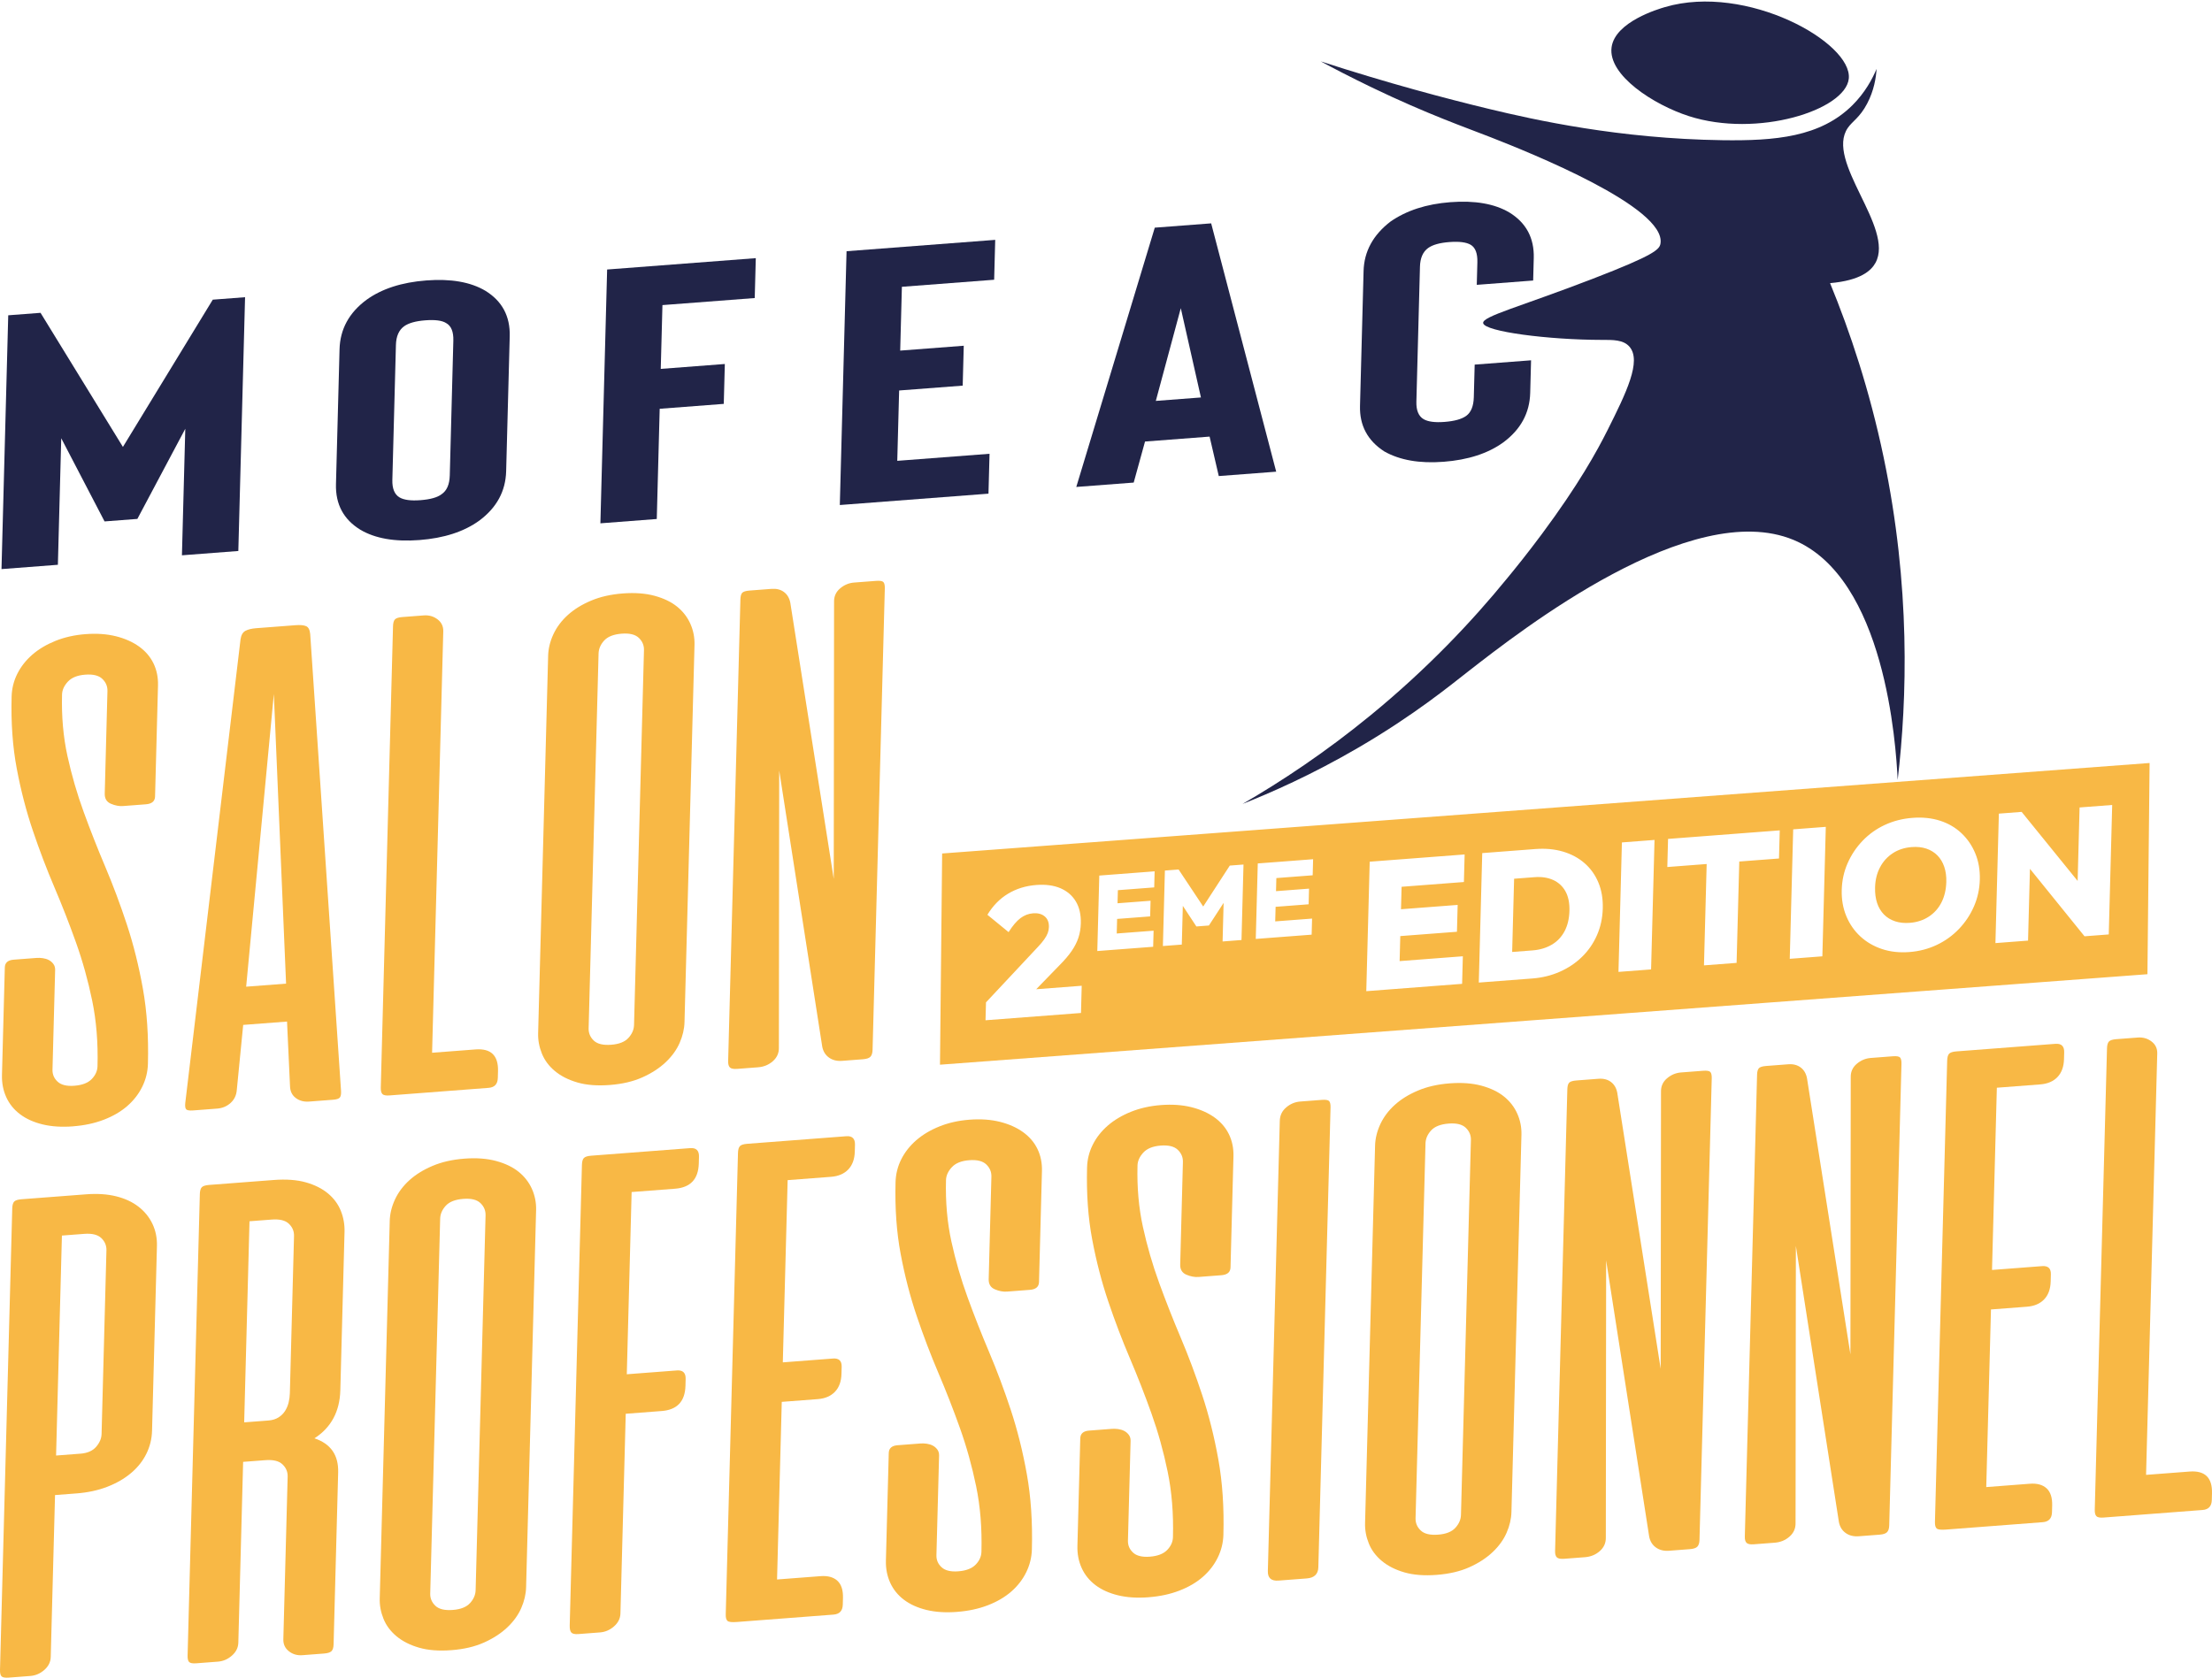 <svg width="954" height="724" viewBox="0 0 954 724" fill="none" xmlns="http://www.w3.org/2000/svg">
<g clip-path="url(#clip0_3729_322)">
<path d="M105.693 128.204L102.787 237.697L78.465 239.558L79.913 184.967L59.246 223.857L45.096 224.941L26.411 189.059L24.963 243.65L0.646 245.511L3.552 136.018L17.48 134.954L53.012 192.805L91.766 129.278L105.693 128.214V128.204Z" fill="#212448"/>
<path d="M180.883 232.978C170.27 233.79 161.776 232.307 155.41 228.527C148.169 224.085 144.671 217.54 144.899 208.88L146.439 150.693C146.668 142.038 150.531 134.924 158.039 129.355C164.638 124.583 173.244 121.794 183.852 120.983C194.465 120.171 202.955 121.658 209.325 125.434C216.561 129.875 220.065 136.426 219.836 145.08L218.296 203.267C218.067 211.922 214.199 219.036 206.696 224.605C200.097 229.377 191.491 232.166 180.883 232.978ZM183.395 138.19C179.265 138.506 176.228 139.361 174.279 140.76C172.029 142.393 170.853 145.08 170.756 148.837L169.216 207.024C169.114 210.775 170.153 213.302 172.326 214.59C174.206 215.693 177.214 216.091 181.34 215.776C185.611 215.45 188.653 214.595 190.456 213.205C192.701 211.684 193.877 208.992 193.979 205.129L195.52 146.942C195.622 143.083 194.587 140.561 192.41 139.375C190.675 138.258 187.667 137.864 183.395 138.19Z" fill="#212448"/>
<path d="M285.701 131.613L284.972 159.141L312.608 157.027L312.151 174.235L284.516 176.349L283.257 223.898L258.94 225.759L261.846 116.266L325.962 111.368L325.505 128.575L285.711 131.617L285.701 131.613Z" fill="#212448"/>
<path d="M388.969 123.72L388.24 151.249L415.652 149.154L415.195 166.362L387.783 168.456L386.977 198.803L426.771 195.761L426.314 212.968L362.198 217.867L365.104 108.374L429.22 103.476L428.763 120.683L388.969 123.725V123.72Z" fill="#212448"/>
<path d="M521.685 188.351L493.831 190.48L488.947 208.183L464.183 210.073L498.039 98.214L522.356 96.357L550.404 203.484L525.641 205.374L521.68 188.351H521.685ZM517.943 171.465L509.255 132.949L498.486 172.952L517.943 171.465Z" fill="#212448"/>
<path d="M622.533 199.216C612.216 200.003 603.722 198.521 597.06 194.765C589.829 190.115 586.325 183.564 586.549 175.118L588.089 116.931C588.313 108.486 592.176 101.376 599.689 95.594C606.579 90.802 615.186 88.008 625.502 87.221C636.115 86.409 644.605 87.896 650.975 91.672C658.211 96.114 661.715 102.664 661.486 111.319L661.229 121.018L636.907 122.879L637.165 113.18C637.267 109.322 636.305 106.795 634.278 105.594C632.393 104.491 629.317 104.102 625.04 104.428C620.915 104.744 617.873 105.599 615.929 106.999C613.679 108.631 612.503 111.319 612.406 115.075L610.865 173.262C610.763 177.013 611.803 179.54 613.976 180.828C615.856 181.931 618.864 182.33 622.99 182.014C627.261 181.688 630.376 180.823 632.325 179.429C634.424 177.917 635.522 175.23 635.629 171.372L636.003 157.294L660.325 155.433L659.951 169.511C659.722 178.165 655.854 185.279 648.351 190.848C641.752 195.62 633.146 198.41 622.538 199.221L622.533 199.216Z" fill="#212448"/>
<path d="M569.57 26.467C598.688 35.918 623.544 42.493 642.112 46.974C661.943 51.755 698.287 59.851 742.814 60.483C765.507 60.804 785.11 59.171 798.96 45.351C804.417 39.903 807.532 34.014 809.335 29.727C809.097 33.528 808.256 39.019 805.272 44.69C802.08 50.764 798.984 52.197 796.943 55.152C786.996 69.551 817.192 98.139 808.868 113.378C807.06 116.687 802.551 120.988 789.28 122.149C797.915 143.161 806.317 168.314 812.372 197.242C824.02 252.878 822.557 301.365 818.436 336.45C817.703 321.245 813.047 249.287 773.491 232.905C729.373 214.639 656.428 271.548 632.932 289.877C625.444 295.719 610.001 308.406 586.082 322.392C565.663 334.332 547.795 342.107 535.884 346.815C552.664 337.101 571.553 324.598 591.092 308.586C615.91 288.254 635.187 267.65 649.79 249.753C653.405 245.389 658.799 238.712 665.034 230.32C680.793 209.104 688.753 194.637 693.301 185.565C701.387 169.431 708.079 155.738 702.772 149.581C700.109 146.495 695.57 146.636 690.876 146.631C667.857 146.612 640.216 143.059 639.663 139.39C639.225 136.484 655.543 132.359 686.828 120.307C713.711 109.952 715.718 107.585 716.135 105.083C718.755 89.435 659.688 65.789 643.079 59.273C632.077 54.953 615.691 49.287 591.778 37.784C582.263 33.207 574.59 29.169 569.575 26.462L569.57 26.467Z" fill="#212448"/>
<path d="M695.05 20.396C693.403 32.457 713.244 45.208 728.328 50.078C757.878 59.617 795.898 47.526 797.351 33.944C799.018 18.345 753.296 -7.264 718.118 3.043C715.377 3.845 696.562 9.36 695.05 20.391V20.396Z" fill="#212448"/>
<path d="M31.596 485.908C26.644 486.287 22.247 486.01 18.393 485.077C14.544 484.144 11.298 482.686 8.655 480.688C6.011 478.696 4.028 476.242 2.702 473.326C1.375 470.416 0.758 467.218 0.85 463.739L2.08 417.365C2.133 415.319 3.397 414.202 5.875 414.012L15.832 413.249C16.619 413.191 17.489 413.225 18.442 413.356C19.389 413.487 20.254 413.755 21.032 414.153C21.804 414.552 22.465 415.115 23.009 415.839C23.549 416.563 23.806 417.438 23.782 418.463L22.64 461.455C22.587 463.505 23.325 465.235 24.861 466.65C26.396 468.064 28.792 468.647 32.058 468.399C35.435 468.141 37.928 467.184 39.546 465.527C41.159 463.87 41.995 462.023 42.054 459.973C42.321 449.841 41.563 440.423 39.77 431.72C37.977 423.022 35.644 414.644 32.772 406.587C29.895 398.53 26.795 390.599 23.466 382.781C20.137 374.967 17.037 366.827 14.175 358.362C11.308 349.897 8.995 340.96 7.221 331.538C5.447 322.12 4.714 311.784 5.01 300.525C5.102 297.045 5.919 293.765 7.459 290.684C9 287.604 11.152 284.863 13.908 282.453C16.668 280.047 20.006 278.055 23.923 276.475C27.84 274.901 32.16 273.929 36.888 273.57C41.728 273.2 46.097 273.506 50.004 274.483C53.906 275.465 57.239 276.947 59.995 278.929C62.75 280.917 64.82 283.337 66.205 286.194C67.585 289.052 68.236 292.22 68.144 295.699L66.876 343.609C66.822 345.659 65.5 346.777 62.91 346.976L53.118 347.725C51.432 347.856 49.668 347.53 47.836 346.748C46.004 345.97 45.115 344.503 45.173 342.355L46.344 298.134C46.398 296.088 45.659 294.329 44.124 292.861C42.588 291.394 40.134 290.791 36.757 291.049C33.38 291.306 30.882 292.317 29.264 294.071C27.645 295.831 26.809 297.682 26.756 299.626C26.508 309.043 27.281 317.873 29.084 326.11C30.887 334.351 33.224 342.418 36.106 350.319C38.982 358.221 42.088 366.108 45.416 373.97C48.745 381.838 51.836 390.104 54.698 398.773C57.555 407.442 59.863 416.69 61.627 426.515C63.386 436.341 64.111 447.144 63.8 458.913C63.707 462.393 62.886 465.702 61.346 468.831C59.8 471.966 57.652 474.736 54.892 477.141C52.132 479.551 48.769 481.515 44.794 483.045C40.824 484.576 36.417 485.524 31.577 485.893L31.596 485.908Z" fill="#F8B845"/>
<path d="M147.086 470.648C147.163 471.97 146.998 472.903 146.59 473.443C146.182 473.987 145.19 474.317 143.616 474.434L133.319 475.221C131.069 475.391 129.145 474.876 127.551 473.671C125.952 472.466 125.126 470.741 125.077 468.496L123.794 440.705L104.886 442.148L102.121 470.25C101.946 472.51 101.057 474.366 99.448 475.819C97.835 477.272 95.906 478.083 93.656 478.253L83.359 479.041C81.673 479.172 80.638 478.997 80.259 478.511C79.875 478.03 79.763 477.121 79.909 475.78L103.739 275.819C104.012 273.958 104.721 272.733 105.858 272.131C106.995 271.533 108.521 271.159 110.436 271.013L127.483 269.711C129.509 269.555 131.02 269.696 132.021 270.129C133.022 270.566 133.606 271.693 133.785 273.52L147.086 470.639V470.648ZM106.164 425.66L123.381 424.343L118.104 299.397L106.164 425.66Z" fill="#F8B845"/>
<path d="M170.338 267.207C170.858 266.658 171.903 266.322 173.482 266.201L182.768 265.491C185.018 265.321 186.996 265.885 188.702 267.183C190.407 268.485 191.233 270.205 191.175 272.358L186.354 454.159L205.092 452.726C211.73 452.22 214.962 455.34 214.782 462.099L214.704 465.015C214.636 467.678 213.305 469.107 210.715 469.306L168.01 472.572C166.431 472.693 165.401 472.489 164.91 471.964C164.419 471.439 164.191 470.511 164.225 469.18L169.502 270.181C169.541 268.747 169.818 267.756 170.338 267.207Z" fill="#F8B845"/>
<path d="M236.397 282.998C236.48 279.825 237.238 276.705 238.666 273.629C240.095 270.558 242.16 267.793 244.867 265.339C247.569 262.885 250.907 260.815 254.887 259.134C258.862 257.452 263.44 256.412 268.615 256.014C273.79 255.62 278.358 255.96 282.319 257.034C286.274 258.113 289.52 259.678 292.047 261.729C294.574 263.784 296.474 266.243 297.747 269.11C299.021 271.977 299.613 274.995 299.531 278.168L295.216 440.93C295.138 443.899 294.438 446.888 293.126 449.901C291.809 452.913 289.797 455.698 287.091 458.254C284.384 460.81 281.041 462.982 277.066 464.766C273.086 466.549 268.396 467.652 262.998 468.065C257.594 468.478 252.943 468.119 249.046 466.986C245.144 465.854 241.903 464.212 239.322 462.059C236.737 459.906 234.871 457.394 233.71 454.522C232.548 451.65 232.009 448.729 232.087 445.76L236.402 282.998H236.397ZM253.867 443.637C253.813 445.687 254.552 447.442 256.087 448.909C257.618 450.377 260.13 450.974 263.62 450.707C266.997 450.45 269.465 449.473 271.025 447.767C272.585 446.066 273.397 444.191 273.45 442.14L277.736 280.452C277.79 278.406 277.051 276.647 275.515 275.179C273.98 273.712 271.526 273.109 268.153 273.367C264.664 273.634 262.142 274.621 260.578 276.321C259.018 278.027 258.206 279.898 258.153 281.949L253.867 443.637Z" fill="#F8B845"/>
<path d="M376.319 452.972C376.285 454.304 375.974 455.275 375.401 455.878C374.823 456.485 373.744 456.845 372.17 456.966L363.223 457.652C360.973 457.822 359.073 457.355 357.533 456.247C355.988 455.139 355.021 453.579 354.627 451.568L336.059 332.39L335.923 451.927C335.972 454.274 335.107 456.228 333.323 457.797C331.54 459.367 329.411 460.242 326.938 460.431L317.992 461.116C316.412 461.238 315.353 461.039 314.809 460.519C314.26 459.999 314.007 459.076 314.041 457.744L319.323 258.59C319.357 257.263 319.605 256.32 320.071 255.776C320.533 255.232 321.612 254.892 323.298 254.765L332.75 254.041C334.888 253.876 336.671 254.328 338.105 255.392C339.534 256.456 340.447 257.997 340.846 260.009L359.584 379.177L359.72 259.639C359.666 257.292 360.531 255.363 362.315 253.847C364.093 252.331 366.11 251.49 368.365 251.315L377.816 250.591C379.502 250.46 380.567 250.635 381.004 251.116C381.436 251.597 381.641 252.501 381.607 253.827L376.324 452.982L376.319 452.972Z" fill="#F8B845"/>
<path d="M23.733 644.972L21.882 714.837C21.824 716.984 20.905 718.846 19.122 720.41C17.338 721.98 15.322 722.845 13.072 723.02L3.785 723.729C2.206 723.851 1.176 723.676 0.685 723.2C0.189 722.728 -0.034 721.776 0.005 720.342L5.282 521.343C5.321 519.91 5.598 518.919 6.118 518.369C6.638 517.82 7.683 517.485 9.262 517.364L37.116 515.235C41.951 514.866 46.272 515.148 50.067 516.086C53.857 517.023 57.079 518.515 59.718 520.556C62.356 522.602 64.368 525.08 65.753 527.986C67.133 530.897 67.779 534.09 67.687 537.569L65.573 617.259C65.481 620.738 64.66 624.048 63.119 627.177C61.574 630.311 59.368 633.081 56.496 635.496C53.624 637.916 50.203 639.885 46.233 641.415C42.258 642.946 37.855 643.894 33.02 644.263L23.733 644.972ZM34.653 627.129C37.69 626.895 39.964 625.904 41.47 624.155C42.977 622.405 43.754 620.559 43.808 618.61L45.907 539.377C45.961 537.331 45.222 535.577 43.686 534.104C42.151 532.637 39.697 532.034 36.324 532.292L26.703 533.026L24.185 627.921L34.653 627.119V627.129Z" fill="#F8B845"/>
<path d="M143.873 709.347C143.835 710.781 143.528 711.777 142.95 712.331C142.372 712.885 141.298 713.225 139.723 713.342L130.442 714.051C128.187 714.221 126.238 713.657 124.591 712.355C122.939 711.053 122.142 709.323 122.2 707.175L124.061 637.005C124.115 634.959 123.376 633.2 121.841 631.732C120.305 630.265 117.851 629.662 114.479 629.92L104.857 630.653L102.787 708.657C102.729 710.805 101.81 712.666 100.027 714.231C98.243 715.8 96.227 716.665 93.977 716.84L84.69 717.55C83.111 717.671 82.081 717.496 81.59 717.02C81.094 716.549 80.871 715.596 80.91 714.163L86.187 515.164C86.226 513.73 86.503 512.739 87.023 512.19C87.543 511.641 88.588 511.306 90.167 511.184L118.016 509.056C123.42 508.643 128.041 508.978 131.89 510.066C135.734 511.15 138.922 512.749 141.449 514.853C143.975 516.957 145.817 519.45 146.979 522.322C148.135 525.199 148.675 528.221 148.592 531.394L146.779 599.723C146.536 608.937 142.814 615.861 135.617 620.497C142.629 622.825 146.041 627.723 145.841 635.192L143.873 709.357V709.347ZM107.607 526.856L105.309 613.611L115.776 612.81C117.462 612.678 118.906 612.241 120.106 611.483C121.306 610.73 122.254 609.787 122.958 608.66C123.663 607.532 124.168 606.322 124.484 605.02C124.795 603.718 124.975 602.405 125.009 601.074L126.807 533.207C126.86 531.161 126.122 529.407 124.591 527.935C123.056 526.467 120.602 525.864 117.229 526.122L107.607 526.856Z" fill="#F8B845"/>
<path d="M168.078 526.826C168.161 523.653 168.919 520.533 170.347 517.457C171.776 514.386 173.841 511.626 176.548 509.167C179.25 506.713 182.588 504.643 186.568 502.962C190.543 501.28 195.116 500.24 200.296 499.842C205.471 499.448 210.039 499.789 214 500.862C217.955 501.941 221.201 503.506 223.728 505.557C226.255 507.612 228.155 510.071 229.428 512.938C230.702 515.805 231.294 518.823 231.212 521.996L226.897 684.758C226.819 687.727 226.119 690.716 224.807 693.729C223.49 696.742 221.478 699.526 218.772 702.082C216.065 704.638 212.722 706.81 208.747 708.594C204.767 710.377 200.077 711.48 194.678 711.888C189.275 712.301 184.624 711.942 180.727 710.81C176.825 709.677 173.584 708.035 171.003 705.882C168.418 703.729 166.547 701.217 165.391 698.34C164.229 695.468 163.69 692.548 163.772 689.574L168.088 526.812L168.078 526.826ZM185.548 687.465C185.494 689.516 186.233 691.27 187.768 692.737C189.299 694.205 191.811 694.803 195.3 694.535C198.678 694.278 201.146 693.301 202.706 691.595C204.266 689.895 205.078 688.019 205.131 685.968L209.417 524.28C209.471 522.234 208.732 520.475 207.201 519.008C205.666 517.54 203.212 516.937 199.834 517.195C196.345 517.462 193.818 518.449 192.258 520.15C190.699 521.855 189.887 523.726 189.834 525.777L185.548 687.465Z" fill="#F8B845"/>
<path d="M297.68 495.311C300.265 495.112 301.528 496.346 301.455 499.004L301.378 501.92C301.198 508.674 297.786 512.309 291.149 512.815L272.411 514.248L270.326 592.864L291.931 591.212C294.516 591.013 295.78 592.247 295.707 594.905L295.629 597.821C295.449 604.575 292.038 608.21 285.4 608.716L269.869 609.901L267.585 696.044C267.527 698.192 266.608 700.053 264.825 701.618C263.041 703.188 261.025 704.053 258.775 704.228L249.489 704.937C247.909 705.059 246.879 704.83 246.388 704.257C245.897 703.684 245.674 702.678 245.708 701.244L250.976 502.551C251.014 501.118 251.291 500.127 251.811 499.577C252.331 499.028 253.376 498.693 254.955 498.571L297.66 495.306L297.68 495.311Z" fill="#F8B845"/>
<path d="M364.963 490.171C367.548 489.972 368.812 491.206 368.739 493.869L368.661 496.785C368.574 500.06 367.636 502.636 365.847 504.507C364.054 506.382 361.586 507.437 358.437 507.68L339.699 509.113L337.614 587.729L359.219 586.077C361.809 585.878 363.068 587.063 363 589.62L362.917 592.691C362.83 595.966 361.892 598.542 360.104 600.412C358.31 602.288 355.842 603.343 352.693 603.586L337.162 604.771L335.131 681.395L353.869 679.961C357.018 679.718 359.443 680.379 361.144 681.934C362.839 683.489 363.646 685.958 363.559 689.335L363.481 692.251C363.408 694.914 362.081 696.343 359.491 696.542L317.797 699.73C315.659 699.895 314.313 699.744 313.769 699.273C313.22 698.806 312.962 697.854 313.001 696.42L318.278 497.421C318.317 495.988 318.594 494.997 319.114 494.447C319.634 493.898 320.679 493.563 322.258 493.442L364.963 490.176V490.171Z" fill="#F8B845"/>
<path d="M412.824 695.374C407.872 695.753 403.469 695.476 399.621 694.543C395.772 693.61 392.526 692.148 389.882 690.155C387.239 688.163 385.256 685.709 383.93 682.793C382.603 679.882 381.986 676.685 382.078 673.206L383.308 626.832C383.361 624.786 384.624 623.668 387.103 623.479L397.06 622.716C397.847 622.658 398.717 622.692 399.669 622.823C400.617 622.954 401.482 623.221 402.259 623.62C403.032 624.018 403.693 624.582 404.237 625.306C404.777 626.03 405.039 626.905 405.01 627.93L403.868 670.927C403.814 672.977 404.553 674.707 406.089 676.121C407.624 677.535 410.02 678.118 413.285 677.871C416.663 677.613 419.156 676.656 420.774 674.999C422.387 673.342 423.223 671.495 423.281 669.444C423.549 659.312 422.79 649.895 420.997 641.192C419.204 632.493 416.872 624.116 414 616.059C411.123 608.002 408.023 600.071 404.694 592.252C401.365 584.438 398.265 576.299 395.403 567.834C392.536 559.368 390.223 550.432 388.449 541.014C386.675 531.597 385.941 521.261 386.238 509.996C386.33 506.517 387.146 503.237 388.687 500.156C390.227 497.075 392.38 494.335 395.14 491.924C397.9 489.519 401.239 487.526 405.156 485.947C409.072 484.373 413.392 483.401 418.121 483.041C422.956 482.672 427.329 482.978 431.236 483.955C435.138 484.936 438.472 486.418 441.227 488.401C443.982 490.389 446.053 492.809 447.438 495.666C448.818 498.523 449.469 501.692 449.376 505.171L448.108 553.08C448.055 555.131 446.733 556.249 444.143 556.448L434.351 557.196C432.665 557.327 430.906 557.002 429.069 556.219C427.237 555.442 426.348 553.974 426.406 551.827L427.577 507.606C427.63 505.56 426.892 503.801 425.361 502.333C423.826 500.866 421.372 500.263 417.994 500.521C414.617 500.778 412.119 501.789 410.501 503.543C408.883 505.302 408.047 507.154 407.993 509.097C407.746 518.515 408.518 527.345 410.321 535.581C412.124 543.823 414.461 551.89 417.343 559.791C420.22 567.693 423.325 575.579 426.654 583.442C429.982 591.309 433.073 599.58 435.935 608.245C438.793 616.914 441.106 626.161 442.865 635.987C444.624 645.813 445.348 656.615 445.037 668.385C444.945 671.864 444.123 675.174 442.583 678.303C441.038 681.437 438.89 684.207 436.13 686.613C433.369 689.023 430.007 690.986 426.037 692.517C422.062 694.048 417.659 694.995 412.819 695.365L412.824 695.374Z" fill="#F8B845"/>
<path d="M495.42 689.062C490.468 689.441 486.065 689.164 482.217 688.231C478.368 687.298 475.122 685.835 472.478 683.843C469.835 681.85 467.852 679.396 466.525 676.481C465.199 673.57 464.582 670.372 464.674 666.893L465.903 620.519C465.957 618.474 467.22 617.356 469.699 617.166L479.656 616.403C480.443 616.345 481.313 616.379 482.265 616.51C483.213 616.642 484.078 616.909 484.855 617.307C485.628 617.706 486.289 618.27 486.833 618.994C487.372 619.718 487.635 620.592 487.606 621.618L486.464 664.614C486.41 666.665 487.149 668.395 488.684 669.809C490.22 671.223 492.616 671.806 495.881 671.558C499.259 671.301 501.751 670.343 503.37 668.686C504.983 667.029 505.819 665.183 505.877 663.132C506.144 653 505.386 643.582 503.593 634.879C501.805 626.181 499.468 617.803 496.596 609.746C493.719 601.689 490.618 593.759 487.29 585.94C483.961 578.126 480.861 569.986 477.999 561.521C475.131 553.056 472.818 544.119 471.045 534.702C469.271 525.284 468.537 514.948 468.834 503.684C468.926 500.205 469.742 496.925 471.283 493.844C472.823 490.763 474.976 488.022 477.736 485.612C480.496 483.206 483.835 481.214 487.751 479.635C491.668 478.06 495.988 477.088 500.716 476.729C505.552 476.359 509.925 476.666 513.832 477.642C517.734 478.624 521.068 480.106 523.823 482.089C526.573 484.076 528.648 486.496 530.033 489.354C531.413 492.211 532.065 495.379 531.972 498.859L530.704 546.768C530.651 548.818 529.329 549.936 526.739 550.135L516.947 550.884C515.261 551.015 513.497 550.689 511.665 549.907C509.833 549.129 508.943 547.662 509.002 545.514L510.173 501.293C510.226 499.247 509.488 497.488 507.952 496.021C506.417 494.553 503.963 493.951 500.59 494.208C497.213 494.466 494.715 495.476 493.097 497.231C491.479 498.99 490.643 500.841 490.589 502.785C490.341 512.203 491.114 521.032 492.917 529.269C494.72 537.511 497.057 545.577 499.939 553.479C502.816 561.38 505.921 569.262 509.25 577.13C512.578 584.997 515.669 593.268 518.531 601.932C521.388 610.601 523.702 619.849 525.461 629.675C527.22 639.5 527.949 650.303 527.633 662.073C527.541 665.552 526.719 668.861 525.179 671.991C523.633 675.125 521.486 677.895 518.725 680.3C515.965 682.711 512.603 684.674 508.632 686.204C504.657 687.735 500.255 688.683 495.415 689.052L495.42 689.062Z" fill="#F8B845"/>
<path d="M568.579 676.117C568.501 679.086 566.829 680.695 563.564 680.943L551.41 681.871C548.261 682.114 546.726 680.748 546.803 677.779L551.954 483.538C552.018 481.186 552.936 479.247 554.72 477.736C556.498 476.219 558.515 475.379 560.765 475.204L570.051 474.494C571.737 474.363 572.801 474.538 573.239 475.019C573.671 475.5 573.875 476.404 573.841 477.731L568.579 676.117Z" fill="#F8B845"/>
<path d="M593.041 494.344C593.123 491.171 593.882 488.051 595.31 484.975C596.739 481.904 598.804 479.144 601.511 476.685C604.213 474.231 607.551 472.161 611.531 470.479C615.506 468.798 620.079 467.758 625.259 467.36C630.434 466.966 635.002 467.306 638.963 468.38C642.918 469.459 646.164 471.024 648.691 473.074C651.218 475.13 653.118 477.589 654.391 480.456C655.664 483.323 656.257 486.341 656.175 489.514L651.859 652.276C651.782 655.245 651.082 658.233 649.77 661.246C648.453 664.259 646.441 667.044 643.734 669.6C641.028 672.156 637.684 674.328 633.705 676.111C629.725 677.895 625.035 678.993 619.637 679.406C614.238 679.819 609.582 679.459 605.685 678.327C601.783 677.195 598.542 675.552 595.961 673.4C593.376 671.247 591.505 668.735 590.349 665.858C589.187 662.986 588.648 660.065 588.731 657.091L593.046 494.329L593.041 494.344ZM610.51 654.982C610.457 657.033 611.196 658.787 612.731 660.255C614.262 661.722 616.774 662.32 620.263 662.053C623.641 661.795 626.109 660.819 627.669 659.113C629.229 657.412 630.041 655.536 630.094 653.486L634.38 491.798C634.434 489.752 633.695 487.993 632.164 486.525C630.629 485.058 628.175 484.455 624.797 484.713C621.308 484.98 618.781 485.966 617.221 487.667C615.662 489.373 614.85 491.244 614.797 493.294L610.51 654.982Z" fill="#F8B845"/>
<path d="M732.963 664.318C732.929 665.649 732.623 666.616 732.045 667.224C731.467 667.831 730.388 668.191 728.813 668.312L719.867 668.997C717.617 669.167 715.717 668.701 714.177 667.593C712.631 666.485 711.664 664.925 711.271 662.913L692.703 543.736L692.567 663.273C692.615 665.62 691.75 667.574 689.967 669.143C688.184 670.713 686.055 671.587 683.582 671.777L674.635 672.462C673.056 672.584 671.997 672.384 671.453 671.864C670.903 671.344 670.646 670.421 670.685 669.09L675.967 469.935C676.001 468.604 676.249 467.666 676.715 467.122C677.177 466.577 678.256 466.237 679.942 466.111L689.394 465.387C691.532 465.222 693.315 465.674 694.749 466.738C696.177 467.802 697.091 469.342 697.489 471.354L716.227 590.522L716.363 470.985C716.31 468.638 717.175 466.709 718.958 465.193C720.737 463.676 722.754 462.836 725.003 462.661L734.455 461.937C736.141 461.806 737.206 461.98 737.643 462.462C738.075 462.943 738.279 463.846 738.245 465.173L732.963 664.327V664.318Z" fill="#F8B845"/>
<path d="M814.791 658.065C814.757 659.396 814.451 660.363 813.873 660.971C813.295 661.578 812.216 661.938 810.642 662.059L801.695 662.744C799.445 662.914 797.545 662.448 796.005 661.34C794.46 660.232 793.493 658.672 793.099 656.66L774.531 537.483L774.395 657.02C774.444 659.367 773.579 661.321 771.795 662.89C770.012 664.46 767.883 665.335 765.41 665.524L756.464 666.209C754.884 666.331 753.825 666.131 753.281 665.611C752.732 665.092 752.474 664.168 752.513 662.837L757.795 463.682C757.829 462.351 758.077 461.413 758.544 460.869C759.005 460.325 760.084 459.984 761.77 459.858L771.222 459.134C773.36 458.969 775.143 459.426 776.577 460.485C778.006 461.549 778.919 463.09 779.318 465.101L798.056 584.269L798.192 464.732C798.138 462.385 799.003 460.456 800.787 458.94C802.565 457.423 804.582 456.583 806.832 456.408L816.283 455.684C817.97 455.553 819.034 455.727 819.471 456.209C819.904 456.69 820.108 457.594 820.074 458.92L814.791 658.074V658.065Z" fill="#F8B845"/>
<path d="M886.473 450.31C889.063 450.111 890.322 451.345 890.249 454.003L890.171 456.919C890.084 460.194 889.146 462.769 887.358 464.64C885.565 466.516 883.096 467.571 879.947 467.814L861.209 469.247L859.124 547.863L880.729 546.211C883.315 546.012 884.578 547.197 884.51 549.753L884.428 552.825C884.34 556.1 883.402 558.675 881.614 560.546C879.821 562.422 877.352 563.476 874.203 563.719L858.673 564.905L856.641 641.529L875.379 640.095C878.528 639.852 880.953 640.513 882.654 642.068C884.35 643.623 885.156 646.092 885.069 649.469L884.991 652.385C884.918 655.048 883.592 656.476 881.002 656.676L839.308 659.863C837.17 660.029 835.823 659.878 835.279 659.407C834.73 658.94 834.473 657.988 834.511 656.554L839.789 457.555C839.828 456.122 840.105 455.13 840.625 454.581C841.145 454.032 842.189 453.697 843.769 453.575L886.473 450.31Z" fill="#F8B845"/>
<path d="M909.551 449.312C910.071 448.763 911.115 448.428 912.695 448.306L921.981 447.597C924.231 447.427 926.209 447.991 927.914 449.288C929.62 450.59 930.446 452.311 930.388 454.463L925.567 636.265L944.305 634.831C950.943 634.326 954.175 637.446 953.995 644.205L953.917 647.121C953.844 649.784 952.518 651.212 949.928 651.412L907.223 654.677C905.644 654.799 904.613 654.594 904.123 654.07C903.632 653.545 903.403 652.617 903.437 651.285L908.715 452.286C908.754 450.853 909.031 449.861 909.551 449.312Z" fill="#F8B845"/>
<path d="M835.561 369.023C834.234 367.682 832.64 366.705 830.774 366.088C828.908 365.471 826.824 365.248 824.52 365.427C821.425 365.661 818.713 366.535 816.371 368.052C814.029 369.568 812.187 371.594 810.841 374.136C809.49 376.677 808.771 379.578 808.688 382.829C808.62 385.351 808.912 387.596 809.568 389.564C810.219 391.532 811.21 393.189 812.532 394.526C813.854 395.867 815.462 396.844 817.357 397.461C819.248 398.078 821.347 398.297 823.65 398.117C826.741 397.884 829.472 396.994 831.838 395.449C834.205 393.909 836.037 391.853 837.334 389.292C838.632 386.726 839.322 383.791 839.409 380.482C839.478 378.067 839.181 375.89 838.525 373.946C837.874 372.007 836.883 370.365 835.561 369.023Z" fill="#F8B845"/>
<path d="M406.331 368.195L405.398 459.314L926.155 420.279L927.088 329.159L406.331 368.195ZM466.214 437L425.04 440.144L425.244 432.427L447.68 408.46C448.754 407.333 449.644 406.269 450.353 405.268C451.058 404.272 451.563 403.358 451.874 402.517C452.185 401.681 452.35 400.821 452.375 399.927C452.428 397.93 451.83 396.404 450.577 395.345C449.323 394.29 447.646 393.838 445.552 393.999C443.56 394.154 441.737 394.854 440.085 396.108C438.433 397.361 436.732 399.368 434.988 402.119L425.852 394.64C428.204 390.743 431.173 387.711 434.759 385.548C438.345 383.386 442.418 382.132 446.976 381.782C451.009 381.476 454.474 381.947 457.37 383.191C460.262 384.44 462.473 386.34 463.998 388.896C465.524 391.452 466.239 394.596 466.141 398.324C466.083 400.53 465.738 402.585 465.116 404.495C464.489 406.405 463.522 408.31 462.22 410.219C460.913 412.129 459.188 414.16 457.04 416.313L446.898 426.761L466.525 425.259L466.214 437ZM497.791 382.827L482.124 384.027L481.973 389.674L496.221 388.585L496.042 395.34L481.794 396.428L481.628 402.717L497.524 401.502L497.339 408.441L479.748 409.782L473.246 410.283L474.106 377.72L482.309 377.093L497.976 375.892L497.791 382.827ZM535.437 405.525L527.283 406.152L527.725 389.504L521.384 399.266L515.98 399.679L510.134 390.791L509.692 407.493L501.538 408.12L502.403 375.557L508.312 375.105L518.925 391.078L530.393 373.414L536.302 372.962L535.437 405.525ZM566.139 377.603L550.472 378.803L550.326 384.45L564.569 383.361L564.394 390.116L550.147 391.205L549.976 397.493L565.877 396.278L565.692 403.217L549.452 404.456L541.594 405.059L542.459 372.491L548.961 371.995L550.628 371.869H550.657L566.324 370.669L566.139 377.603ZM631.357 380.504L604.485 382.56L604.227 392.249L628.665 390.383L628.359 401.963L603.921 403.829L603.634 414.622L630.901 412.542L630.585 424.433L600.413 426.742L589.255 427.597L590.733 371.738L604.801 370.664L631.673 368.613L631.357 380.504ZM691.25 391.89C691.143 396.04 690.307 399.888 688.752 403.441C687.192 406.993 685.045 410.108 682.309 412.776C679.568 415.453 676.375 417.596 672.726 419.209C669.076 420.828 665.131 421.795 660.888 422.12L651.85 422.81L637.782 423.884L639.264 368.03L648.147 367.35L662.21 366.276C666.506 365.95 670.456 366.314 674.062 367.374C677.668 368.438 680.773 370.1 683.378 372.364C685.987 374.629 687.975 377.413 689.355 380.713C690.73 384.013 691.362 387.74 691.25 391.89ZM712.087 418.208L698.024 419.282L699.501 363.428L713.569 362.349L712.087 418.208ZM767.252 370.358L750.122 371.665L748.966 415.39L734.898 416.464L736.059 372.739L719.085 374.036L719.406 361.907L767.577 358.224L767.252 370.358ZM785.956 412.562L771.892 413.636L773.375 357.781L787.438 356.707L785.956 412.562ZM853.866 379.459C853.759 383.556 852.909 387.424 851.325 391.054C849.741 394.689 847.573 397.93 844.833 400.787C842.092 403.645 838.904 405.933 835.279 407.649C831.654 409.369 827.718 410.39 823.475 410.715C819.18 411.046 815.243 410.608 811.667 409.418C808.09 408.222 804.99 406.415 802.361 403.995C799.732 401.575 797.706 398.649 796.282 395.223C794.858 391.792 794.197 388.031 794.309 383.935C794.416 379.838 795.261 375.985 796.851 372.379C798.435 368.773 800.597 365.542 803.338 362.684C806.083 359.827 809.281 357.553 812.93 355.857C816.585 354.161 820.555 353.15 824.855 352.825C829.146 352.494 833.082 352.902 836.664 354.044C840.24 355.186 843.326 356.979 845.931 359.429C848.531 361.878 850.533 364.803 851.932 368.21C853.332 371.611 853.978 375.363 853.866 379.459ZM909.473 403.12L899.025 403.917L875.486 374.809L874.665 405.778L860.597 406.857L862.079 351.002L871.9 350.249L896.051 380.033L896.892 348.339L910.955 347.265L909.473 403.12Z" fill="#F8B845"/>
<path d="M669.893 379.645C667.594 378.591 664.902 378.178 661.811 378.416L653.011 379.087L652.17 410.678L660.971 410.007C664.061 409.769 666.802 408.958 669.193 407.573C671.584 406.183 673.435 404.244 674.757 401.761C676.079 399.273 676.783 396.323 676.876 392.912C676.963 389.549 676.395 386.764 675.175 384.549C673.95 382.338 672.191 380.705 669.893 379.645Z" fill="#F8B845"/>
</g>
<defs>
<clipPath id="clip0_3729_322">
<rect width="954" height="723.089" fill="white" transform="translate(0 0.674)"/>
</clipPath>
</defs>
</svg>

